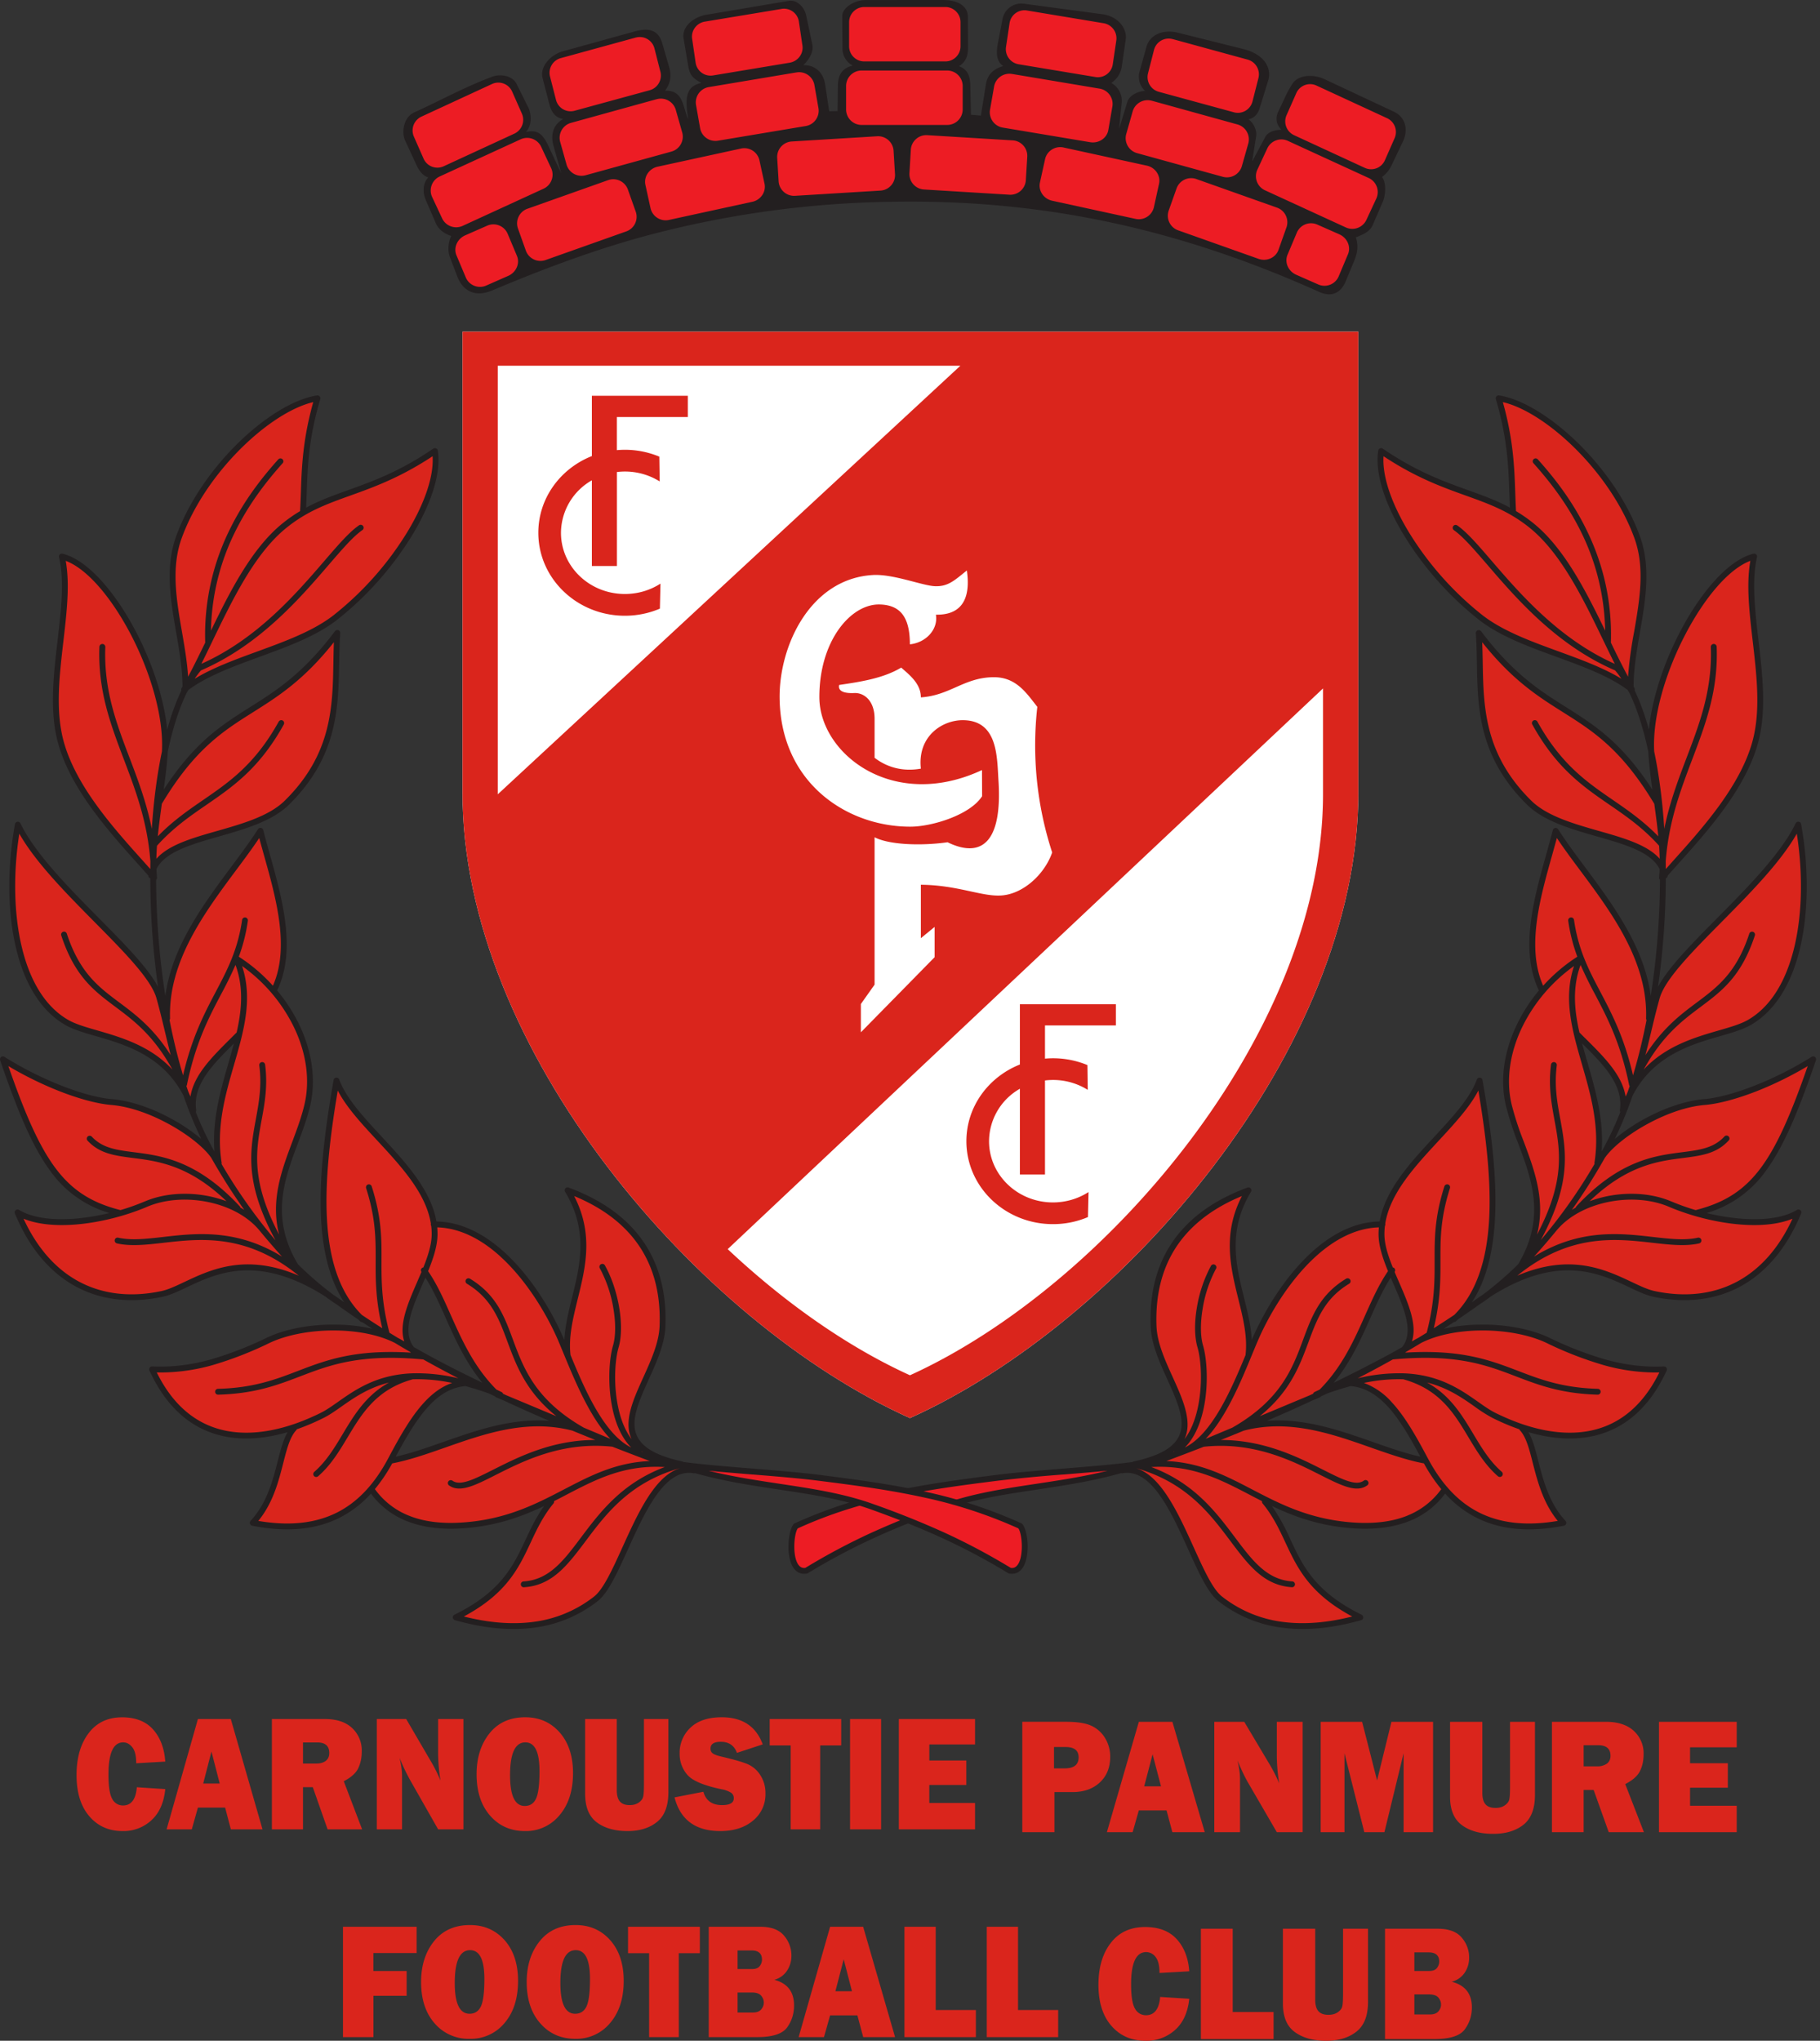 <svg xmlns="http://www.w3.org/2000/svg" width="446" height="500" fill="none"><rect width="100%" height="100%" fill="#333333" stroke="none"/><path fill="#fff" fill-rule="evenodd" d="M222.98 347.44C170.95 324 113.34 257.05 113.34 194.26V81.27h219.52v113c0 62.78-57.84 129.73-109.88 153.17Z" clip-rule="evenodd"/><path fill="#DA251C" fill-rule="evenodd" d="M222.98 347.44C170.95 324 113.34 257.05 113.34 194.26V81.27h219.52v113c0 62.78-57.84 129.73-109.88 153.17Zm-44.65-41.4 145.88-137.37v25.94c0 58.35-53.28 120.56-101.22 142.34-14.98-6.8-30.46-17.56-44.66-30.9Zm-56.35-111.43v-105h113.36l-113.36 105Zm127.95 51.43h23.52v5.2h-17.37v8.13a22.02 22.02 0 0 1 10.4 1.58l.08 6.07a16.06 16.06 0 0 0-10.48-2.3v23.03h-6.15v-21a14.88 14.88 0 0 0-7.56 12.85c0 8.28 7.01 15 15.66 15 3.22 0 6.23-.94 8.72-2.54l-.14 6.13a21.89 21.89 0 0 1-8.58 1.73c-11.72 0-21.21-9.1-21.21-20.32 0-8.48 5.42-15.74 13.11-18.79v-14.77ZM145.03 96.97h23.52v5.2h-17.38v8.12a21.91 21.91 0 0 1 10.4 1.59l.09 6.07a16.1 16.1 0 0 0-10.48-2.3v23.03h-6.14v-21a14.9 14.9 0 0 0-7.57 12.85c0 8.29 7 15 15.66 15 3.23 0 6.23-.93 8.72-2.54l-.14 6.13a21.89 21.89 0 0 1-8.58 1.74c-11.72 0-21.21-9.1-21.21-20.33 0-8.47 5.41-15.74 13.12-18.79V96.97Z" clip-rule="evenodd"/><path fill="#fff" fill-rule="evenodd" d="M205.64 167.82c5.2-.77 10.76-1.6 15.2-4.25 2.4 2.06 4.82 4.11 4.82 7.29 7.18-.47 10.6-4.88 17.8-4.94 5.53-.05 8.05 3.84 10.74 7.27a84.57 84.57 0 0 0 3.64 35.67c-1.85 5.33-7.04 10.13-12.38 10.53-4.83.36-10.7-2.54-19.8-2.62v13.09l3.37-2.76v7.42l-18.07 18.4v-6.93l3.36-4.75v-36.11c3.43 1.81 11.14 2.18 17.89 1.23 8.03 3.9 13.47.46 12.47-15.13-.37-5.7-.1-14.7-8.66-14.78-5.08-.05-11.24 3.9-10.36 11.87-3.78.69-7.84.04-11.34-2.66v-9.56c0-4.4-2.55-6.42-5-6.3-2.8.13-4-.65-3.68-1.98Zm35 20.85.03 6.4c-2.93 4.61-12.3 7.46-17.55 7.47-15.63.03-31.78-10.77-32.07-31.37-.19-12.94 7.53-29.42 22.88-30.29 4.98-.28 12.13 2.62 15.18 2.74 3.24.13 4.82-1.45 7.82-3.85.74 5.05.06 10.97-7.58 10.83.6 3.67-2.52 6.88-6.38 7.26 0-6.85-2.48-9.65-7.43-9.76-7.1-.15-14.8 8.99-14.75 22.77.06 13.82 18.06 27.96 39.85 17.8Z" clip-rule="evenodd"/><path fill="#DA251C" d="m33.53 437.88 6.97.46c-.33 3.3-1.45 5.85-3.38 7.62a10.04 10.04 0 0 1-7.08 2.66c-3.38 0-6.1-1.22-8.17-3.65-2.08-2.43-3.11-5.79-3.11-10.06 0-4.24.98-7.66 2.95-10.26 1.96-2.6 4.7-3.9 8.22-3.9 3.28 0 5.81 1 7.58 2.97 1.76 1.98 2.76 4.6 2.99 7.88l-7.12.41c0-1.8-.31-3.1-.95-3.91-.64-.81-1.39-1.21-2.25-1.21-2.4 0-3.6 2.62-3.6 7.88 0 2.94.31 4.94.94 6a2.9 2.9 0 0 0 2.63 1.58c2 0 3.14-1.49 3.38-4.47Zm23.04 10.32-1.4-5.33H48.5L47 448.2h-6.17l7.67-27.03h8.06l7.77 27.03h-7.77Zm-6.77-11.23h4.04l-2.02-7.84-2.02 7.84Zm38.93 11.23h-8.45l-3.63-10.34h-2.4v10.34h-7.62v-27.03H79.6c2.86 0 5.09.72 6.67 2.19a7.48 7.48 0 0 1 2.38 5.77c0 1.55-.3 2.93-.88 4.13-.58 1.19-1.76 2.24-3.53 3.15l4.5 11.79Zm-14.48-16.12h3.26c.96 0 1.73-.22 2.31-.65.58-.45.87-1.08.87-1.93 0-1.72-.98-2.59-2.92-2.59h-3.52v5.17Zm39.32 16.12h-6.2l-6.8-11.95a46.35 46.35 0 0 1-2.65-5.58c.4 1.74.6 3.22.6 4.44v13.09h-6.18v-27.03h7.2l5.78 9.9a38.08 38.08 0 0 1 2.63 5.18c-.39-2.3-.59-4.67-.59-7.08v-8h6.21v27.03Zm15.06.42c-3.5 0-6.34-1.27-8.54-3.79-2.2-2.52-3.3-5.9-3.3-10.12 0-4.04 1.05-7.38 3.15-10.01 2.1-2.64 5.03-3.96 8.77-3.96 3.46 0 6.27 1.25 8.45 3.73 2.17 2.48 3.26 5.8 3.26 9.94 0 4.3-1.1 7.73-3.3 10.32a10.62 10.62 0 0 1-8.49 3.89Zm-.04-6.15c1.29 0 2.22-.6 2.78-1.83.56-1.22.84-3.46.84-6.7 0-4.7-1.15-7.05-3.47-7.05-2.5 0-3.75 2.68-3.75 8.04 0 5.03 1.2 7.54 3.6 7.54Zm35.2-21.3v17.9c0 3.39-.93 5.83-2.78 7.31-1.85 1.5-4.26 2.24-7.23 2.24-3.13 0-5.64-.72-7.54-2.14-1.9-1.43-2.85-3.76-2.85-6.98v-18.33h7.75v17.36c0 1.3.25 2.24.76 2.83.5.6 1.3.9 2.4.9.93 0 1.68-.22 2.27-.65.59-.43.94-.91 1.05-1.45.13-.55.18-1.6.18-3.17v-15.82h5.99Zm1.5 19.2 7.08-1.38c.6 2.17 2.13 3.27 4.58 3.27 1.92 0 2.87-.56 2.87-1.67 0-.58-.21-1.03-.66-1.36a6.75 6.75 0 0 0-2.37-.86c-4.36-.91-7.15-2.1-8.38-3.56a7.76 7.76 0 0 1-1.86-5.17 8.4 8.4 0 0 1 2.66-6.36c1.78-1.7 4.34-2.54 7.67-2.54 5.05 0 8.4 2.22 10.03 6.64l-6.32 2.08c-.65-1.8-1.98-2.71-3.98-2.71-1.66 0-2.5.56-2.5 1.68 0 .5.2.9.57 1.17.38.28 1.1.54 2.18.79 2.97.7 5.08 1.3 6.33 1.83a6.89 6.89 0 0 1 3.13 2.7 7.97 7.97 0 0 1 1.26 4.5 8.25 8.25 0 0 1-3.06 6.65c-2.03 1.7-4.71 2.55-8.02 2.55-6.05 0-9.79-2.76-11.2-8.25Zm35.7-12.73v20.56h-7.23v-20.56h-5.14v-6.47h17.52v6.47h-5.15Zm14.93-6.47v27.03h-7.61v-27.03h7.61Zm23.02 20.57v6.46h-18.68v-27.03h18.68v6.23h-11.2v3.93h9.06v6h-9.07v4.41h11.2Zm19.46-2.67v9.82h-7.88v-27.04h10.82c2.69 0 4.74.33 6.15.99a7.68 7.68 0 0 1 3.34 3.04 8.67 8.67 0 0 1 1.23 4.56c0 2.58-.84 4.67-2.52 6.25-1.69 1.58-3.94 2.38-6.74 2.38h-4.4Zm-.11-5.81h2.6c2.3 0 3.43-.9 3.43-2.7 0-1.69-1.06-2.53-3.18-2.53h-2.85v5.23Zm29 15.63-1.42-5.33h-6.8l-1.51 5.33h-6.31l7.83-27.04h8.22l7.93 27.04h-7.93Zm-6.9-11.23h4.12l-2.06-7.84-2.06 7.84Zm38.83 11.23h-6.33l-6.94-11.95c-.9-1.53-1.78-3.4-2.69-5.58.41 1.74.61 3.22.61 4.43v13.1h-6.3v-27.04h7.34l5.9 9.9a38.72 38.72 0 0 1 2.67 5.19c-.39-2.3-.59-4.67-.59-7.08v-8h6.33v27.03Zm31.96-27.04v27.04h-7.22v-19.33l-4.7 19.33h-4.93l-4.86-19.33v19.33h-5.83v-27.04h10.15l3.67 14.36 3.52-14.36h10.2Zm24.97 0v17.9c0 3.4-.95 5.84-2.83 7.33-1.9 1.48-4.35 2.22-7.38 2.22-3.2 0-5.76-.7-7.7-2.14-1.93-1.43-2.9-3.75-2.9-6.96v-18.35h7.91v17.37c0 1.3.25 2.24.77 2.83.51.6 1.33.9 2.46.9.94 0 1.7-.22 2.3-.65.61-.43.97-.9 1.08-1.45.13-.55.18-1.6.18-3.18v-15.82h6.1Zm26.7 27.04h-8.62l-3.7-10.34h-2.45v10.34h-7.77v-27.04h13.23c2.91 0 5.18.73 6.8 2.2a7.4 7.4 0 0 1 2.43 5.77c0 1.55-.3 2.93-.9 4.13-.6 1.19-1.8 2.24-3.6 3.16l4.58 11.78Zm-14.77-16.13h3.33a3.9 3.9 0 0 0 2.35-.65c.59-.43.9-1.08.9-1.92 0-1.73-1-2.6-3-2.6h-3.58v5.17Zm37.51 9.67v6.46h-19.05v-27.04h19.05v6.25h-11.43V432h9.25v6h-9.25v4.42h11.43ZM99.65 488.98h-8.14v10.12h-7.46v-27.03h18.05v6.44H91.5v4.4h8.15v6.07Zm15.45 10.54a10.9 10.9 0 0 1-8.59-3.79c-2.21-2.52-3.32-5.89-3.32-10.12 0-4.04 1.06-7.37 3.17-10 2.12-2.64 5.05-3.96 8.81-3.96 3.48 0 6.3 1.25 8.5 3.72 2.19 2.49 3.28 5.8 3.28 9.95 0 4.3-1.1 7.73-3.3 10.32a10.71 10.71 0 0 1-8.55 3.88Zm-.04-6.14c1.3 0 2.22-.61 2.8-1.83.56-1.22.84-3.46.84-6.7 0-4.71-1.16-7.05-3.5-7.05-2.5 0-3.76 2.67-3.76 8.04 0 5.03 1.21 7.54 3.62 7.54Zm25.92 6.14c-3.5 0-6.37-1.26-8.58-3.79-2.22-2.52-3.33-5.89-3.33-10.12 0-4.04 1.06-7.37 3.18-10 2.11-2.64 5.05-3.96 8.8-3.96 3.49 0 6.31 1.25 8.5 3.72 2.19 2.49 3.29 5.8 3.29 9.95 0 4.3-1.11 7.73-3.32 10.32a10.7 10.7 0 0 1-8.54 3.88Zm-.04-6.14c1.3 0 2.23-.61 2.8-1.83.56-1.22.84-3.46.84-6.7 0-4.71-1.16-7.05-3.49-7.05-2.52 0-3.77 2.67-3.77 8.04 0 5.03 1.21 7.54 3.62 7.54Zm25.4-14.84v20.56h-7.27v-20.56h-5.17v-6.47h17.6v6.47h-5.17Zm7.34 20.56v-27.03h12.68c2.63 0 4.55.72 5.76 2.16a7.46 7.46 0 0 1 1.82 4.93c0 1.35-.36 2.56-1.06 3.65a5.39 5.39 0 0 1-3.13 2.25c3.22.85 4.84 2.94 4.84 6.3 0 2-.57 3.8-1.7 5.37-1.15 1.58-3.58 2.37-7.31 2.37h-11.9Zm7.07-16.67h3.54c.9 0 1.52-.25 1.89-.73.37-.49.55-1.02.55-1.57 0-1.5-.85-2.26-2.57-2.26h-3.41v4.56Zm0 10.65h3.72c.94 0 1.61-.24 2.04-.74.44-.5.66-1.05.66-1.67 0-.63-.21-1.2-.64-1.71-.42-.53-1.19-.79-2.3-.79h-3.48v4.9Zm30.78 6.02-1.42-5.32h-6.69l-1.5 5.32h-6.21l7.71-27.03h8.1l7.82 27.03h-7.81Zm-6.8-11.23h4.05l-2.03-7.84-2.03 7.84Zm34.41 4.6v6.63h-17.5v-27.03h7.66v20.4h9.84Zm20.17 0v6.63h-17.5v-27.03h7.66v20.4h9.84Zm24.99-3.21 7.13.45c-.34 3.32-1.5 5.86-3.46 7.63a10.44 10.44 0 0 1-7.25 2.66c-3.45 0-6.24-1.22-8.36-3.65-2.12-2.43-3.18-5.79-3.18-10.07 0-4.23 1-7.65 3.02-10.25 2-2.6 4.81-3.9 8.41-3.9 3.36 0 5.95.99 7.75 2.97 1.81 1.98 2.84 4.6 3.07 7.88l-7.29.41c0-1.8-.31-3.1-.96-3.92a2.9 2.9 0 0 0-2.3-1.2c-2.46 0-3.7 2.62-3.7 7.88 0 2.94.32 4.94.97 6a2.98 2.98 0 0 0 2.68 1.59c2.06 0 3.22-1.5 3.47-4.48Zm27.8 3.68v6.64h-17.82v-27.03h7.8v20.4h10.02Zm23.14-20.4v17.9c0 3.4-.94 5.84-2.84 7.32-1.9 1.5-4.36 2.24-7.4 2.24-3.2 0-5.77-.72-7.72-2.15-1.94-1.42-2.9-3.75-2.9-6.97v-18.33h7.92v17.36c0 1.3.26 2.24.77 2.83.52.6 1.34.9 2.47.9.94 0 1.72-.22 2.32-.65.6-.43.97-.91 1.08-1.45.12-.55.18-1.6.18-3.17v-15.82h6.12Zm4.17 27.04v-27.03h12.9c2.69 0 4.64.7 5.87 2.15a7.4 7.4 0 0 1 1.84 4.94c0 1.34-.35 2.56-1.07 3.65a5.45 5.45 0 0 1-3.2 2.25c3.3.84 4.94 2.94 4.94 6.29 0 2-.58 3.8-1.74 5.38-1.16 1.58-3.63 2.37-7.44 2.37h-12.1Zm7.19-16.68h3.61c.9 0 1.54-.24 1.92-.73.37-.49.56-1.01.56-1.57 0-1.5-.87-2.26-2.61-2.26h-3.48v4.56Zm0 10.65h3.8c.94 0 1.63-.24 2.07-.74.44-.5.66-1.05.66-1.67 0-.63-.21-1.19-.64-1.71-.43-.53-1.21-.79-2.36-.79h-3.53v4.91Z"/><path fill="#231F20" d="M356.3 323.91a.7.7 0 0 0 .5-.19l.5-.47c1.7-1.15 3.38-2.32 5.04-3.52 1.08-.7 2.11-1.42 3.12-2.17 16.42-10.37 26.46-5.63 33.74-2.2 2.23 1.06 4.2 1.99 6.1 2.38 7.77 1.63 15.22.83 21.64-2.8 5.9-3.35 10.9-9.1 14.42-17.59.1-.2.1-.47-.03-.68a.72.72 0 0 0-.99-.23c-3.11 1.9-7.85 2.52-13.07 2.18a53.32 53.32 0 0 1-9.05-1.42 27.1 27.1 0 0 0 14.5-10.32c4.35-5.9 7.94-14.46 12.28-27.1v-.01a.7.7 0 0 0-.07-.62.72.72 0 0 0-.99-.22 84.42 84.42 0 0 1-13.92 7.04c-4.66 1.83-9.03 3.03-12.34 3.31-4.65.39-9.65 2.18-14.04 4.5a44.92 44.92 0 0 0-7.93 5.27 94.81 94.81 0 0 0 4.36-10.6c5.1-9.86 14.33-12.54 21.52-14.61 2.95-.85 5.56-1.62 7.48-2.73 6.13-3.56 9.94-10.31 11.94-18.4 2.32-9.41 2.19-20.67.37-30.76a.73.73 0 0 0-.4-.56.72.72 0 0 0-.95.34c-3.58 7.4-11.72 15.62-19.21 23.2-6.24 6.3-12.04 12.16-14.52 16.87a190.99 190.99 0 0 0 1.91-26.6c.28-.11.47-.37.47-.67l2.4-2.69c7.2-8.01 16.57-18.42 19.7-29.69 2.18-7.81 1.14-16.69.15-25.24-.86-7.4-1.7-14.54-.37-20.4a.64.64 0 0 0 0-.32.71.71 0 0 0-.86-.53c-6.04 1.47-12.8 9.26-17.87 18.9-4.01 7.63-7 16.45-7.76 24.21-1-3.62-2.16-6.85-3.49-9.6a.72.72 0 0 0-.06-.6l-.2-.35c0-4.26.76-8.71 1.54-13.2 1.38-7.99 2.77-16.08-.02-23.72-3.02-8.27-8.5-16.1-14.6-22.21-6.65-6.65-14.05-11.27-19.82-12.2a.72.72 0 0 0-.85.9c2.84 9.6 3.09 16.65 3.3 22.94.05 1.24.09 2.47.15 3.65-3.32-1.8-6.7-3-10.33-4.31-5.92-2.13-12.56-4.51-20.84-10.15a.71.71 0 0 0-1.11.53c-.83 5.5 1.63 12.91 6.1 20.35a79 79 0 0 0 18.6 21.07c5.13 4 12.11 6.55 19.02 9.07 6.46 2.36 12.85 4.7 17.45 8.13.03.16.12.29.23.39 1.96 3.92 3.56 8.93 4.78 14.7v.15c.19 2.9.57 6 1 9.16-7.55-11.63-14.18-15.81-21.13-20.2-6.36-4-12.99-8.19-20.84-18.61a.72.72 0 0 0-1.29.48c.17 2.37.21 4.76.25 7.18.2 11.18.4 23.1 12.3 34.83 4.13 4.06 10.8 5.97 17.16 7.79 6.82 1.95 13.27 3.79 15.33 8-.02.68-.07 1.36-.13 2.02-.03.22.05.44.21.6a188.97 188.97 0 0 1-2.26 28.46c-1.58-12.04-9.3-22.42-16.17-31.67-2.38-3.19-4.65-6.25-6.52-9.17a.72.72 0 0 0-1.3.2c-.49 1.93-1.03 3.85-1.58 5.82-3.1 11.05-6.6 23.58-1.83 33.48a40.14 40.14 0 0 0-5.31 8.16c-3.12 6.39-4.32 13.4-2.8 19.98a76.25 76.25 0 0 0 3.05 9.38c3.35 8.94 6.77 18.13-.03 29.55a85.32 85.32 0 0 1-8.62 7.43c-.89.6-1.8 1.22-2.72 1.9 3.5-5.38 5.19-12.22 5.64-20.05.6-10.18-.87-22.02-3.04-34.42a.72.72 0 0 0-1.38-.12c-1.68 4.6-5.95 9.2-10.4 14-5.88 6.34-12.07 13.01-13.42 20.78-6.2.1-11.8 3.14-16.57 7.46l-.05.04c-6.75 6.13-11.85 14.82-14.61 21.27l-.11.26c-.18-3.4-1.02-6.82-1.89-10.33-1.98-7.98-4.06-16.43 1.7-25.97a.7.7 0 0 0 .05-.62.71.71 0 0 0-.92-.42c-4.66 1.74-10.8 4.67-15.67 9.95-4.9 5.31-8.5 12.97-8.04 24.13.17 4.32 2.17 8.73 4.1 12.96 1.34 2.99 2.65 5.87 3.2 8.47 1.1 5.1-.8 9.31-11.41 11.58a.74.74 0 0 0-.3.14c-4.86.65-11.01 1.14-17.12 1.63-5.68.47-11.33.92-15.95 1.5-9.1 1.15-17.48 2.28-25.6 4.03a115.5 115.5 0 0 0-24.15 7.87.67.67 0 0 0-.23.16c-.73.79-1.28 3.05-1.3 5.36a12.7 12.7 0 0 0 .46 3.75c.37 1.22 1 2.22 1.93 2.74.6.32 1.3.44 2.1.3a.7.7 0 0 0 .3-.11 154 154 0 0 1 16.16-8.6c5.43-2.5 11.1-4.73 17.45-7.01 7.1-2.54 14.7-3.69 22.53-4.86 6.74-1.02 13.64-2.05 20.59-4.03a.7.7 0 0 0 .37.03c7.03-1.24 11.88 9.44 16.08 18.7 2.51 5.56 4.8 10.62 7.37 12.62a31.66 31.66 0 0 0 15.79 6.54c5.83.75 12.24.1 19.2-1.86a.74.74 0 0 0 .45-.37.73.73 0 0 0-.33-.96c-11.46-5.64-14.44-12.01-17.42-18.38a49.3 49.3 0 0 0-4.56-8.26c5.44 2.58 11.54 4.83 19.54 5.44 5.73.43 10.4-.24 14.2-1.78l.06-.02a20.15 20.15 0 0 0 8.65-6.68 26.46 26.46 0 0 0 7.66 5.9c5.63 2.84 12.62 3.7 21.44 1.97a.67.67 0 0 0 .35-.18c.3-.26.31-.72.04-1.01-4.02-4.35-5.43-9.89-6.64-14.57-.7-2.8-1.35-5.3-2.43-7.16 4.7 1.37 9.63 1.97 14.38 1.22 7.26-1.15 14.05-5.44 18.84-14.98l.63-1.3a.72.72 0 0 0-.67-1.04c-5.1.23-9.81-.45-14.41-1.73a87.34 87.34 0 0 1-13.75-5.35c-4.68-2.2-11.01-3.3-17.2-3.17-2.95.05-5.88.39-8.6 1.02l2.52-1.65Zm36.19-41.77c.57-7.8-1.48-14.91-3.44-21.73-.47-1.6-.92-3.18-1.33-4.75 5.31 5.27 10.12 10.17 9.25 16.32-.03.16.01.33.1.46a80.1 80.1 0 0 1-4.54 9.62l-.04.08Zm-51.8 49.55a365.77 365.77 0 0 1-13.87 7.1c4.17-5.07 6.66-10.64 9-15.9 1.57-3.52 3.08-6.9 4.98-9.87l.71 1.64c2.55 5.87 5.05 11.65 2.1 15.38-.98.57-1.95 1.12-2.92 1.65Zm-19.11 11.45 1.8-.76a.73.73 0 0 0 .23-.14l.11-.12 1.49-.7a73.2 73.2 0 0 1 5.76-1.82c3.52.3 6.42 2.12 9.02 4.91 2.91 3.14 5.46 7.51 8.07 12.38-3.75-.82-7.66-2.2-11.7-3.62-8.08-2.83-16.68-5.85-25.9-5.16 3.72-1.6 7.43-3.25 11.12-4.97Z"/><path fill="#DA251C" d="M400.18 263.47c-2.15-9.33-5.22-15.16-8.03-20.5-2.81-5.34-5.36-10.18-6.43-17.58a.72.72 0 0 0-.82-.61.72.72 0 0 0-.6.81 42.44 42.44 0 0 0 2.23 8.81 41.48 41.48 0 0 0-8.37 7.11c-4.15-9.35-.8-21.32 2.17-31.9l1.19-4.29c1.7 2.55 3.65 5.18 5.68 7.9 7.77 10.44 16.63 22.36 16.18 36.28-.01.15.03.29.11.41-.9 4.66-2 9.2-3.31 13.56Z"/><path fill="#DA251C" d="M399.22 265.79c.03.11.07.2.14.3l-.4 1.2c-.12.3-.23.6-.36.89l-.24.48c-.84-5.29-5.22-9.64-9.91-14.3-.44-.42-.87-.86-1.3-1.3a.7.7 0 0 0-.09-.06c-1.28-5.6-1.76-11.07.27-16.59a96.76 96.76 0 0 0 3.55 7.22c2.96 5.65 6.22 11.83 8.34 22.16ZM357.1 128.73a.71.71 0 0 0-.99.19.72.72 0 0 0 .19.99c2.2 1.53 4.9 4.66 8.19 8.47 7.11 8.27 16.97 19.7 31.31 25.88.53.62 1.04 1.3 1.53 2.04-4.43-2.7-9.88-4.69-15.38-6.7-6.8-2.48-13.66-4.99-18.63-8.85a77.65 77.65 0 0 1-18.26-20.67c-4-6.69-6.35-13.27-6.02-18.3 7.95 5.25 14.4 7.57 20.16 9.64 5.68 2.04 10.68 3.83 15.82 8.03 7.65 6.27 13.07 17.48 17.95 27.6.93 1.92 1.84 3.8 2.74 5.6-13.68-6.1-23.22-17.18-30.14-25.2-3.35-3.9-6.1-7.08-8.46-8.72Z"/><path fill="#DA251C" d="M376.84 112.54a.71.71 0 0 0-1-.05.71.71 0 0 0-.06 1c3.57 4 8.14 9.63 11.72 16.94a56.63 56.63 0 0 1 5.85 24.08c-4.72-9.73-10-20.12-17.4-26.17a37.07 37.07 0 0 0-4.45-3.12v-.14c-.08-1.47-.13-2.9-.18-4.4-.22-6.12-.45-12.96-3.04-22.16 5.32 1.25 11.92 5.55 17.95 11.59 5.96 5.97 11.32 13.62 14.27 21.69 2.67 7.28 1.3 15.18-.05 22.99a97.78 97.78 0 0 0-1.49 11.01 220.56 220.56 0 0 1-4.2-8.36c.33-11-2.33-20.19-5.98-27.63-3.65-7.48-8.3-13.2-11.94-17.27ZM408.19 211l.01-.13c.76-9.72 3.67-17.38 6.48-24.8 3.26-8.6 6.4-16.85 6-27.6a.72.72 0 0 0-.74-.7c-.4.02-.7.35-.7.74.4 10.47-2.69 18.6-5.9 27.06-2.07 5.45-4.2 11.04-5.5 17.5-.44-6.81-1.27-13.23-2.47-18.94-.48-8.58 2.85-19.62 7.74-28.9 4.58-8.7 10.48-15.82 15.82-17.82-1.03 5.84-.24 12.64.58 19.67.98 8.42 2 17.16-.1 24.7-3.04 10.93-12.28 21.2-19.38 29.1l-1.78 2-.04-.09-.02-1.8ZM376.75 176.81a.72.72 0 0 0-.98-.28.71.71 0 0 0-.27.98c5.95 10.74 12.4 15.17 18.9 19.65 4.08 2.8 8.18 5.62 12.17 10.05.07 1.08.12 2.15.15 3.2-3-3.43-8.84-5.1-14.96-6.84-6.19-1.77-12.69-3.63-16.54-7.43-11.48-11.33-11.68-22.93-11.87-33.83a220.7 220.7 0 0 0-.13-4.96c7.4 9.32 13.72 13.31 19.81 17.15 7.31 4.61 14.28 9 22.36 22.44.37 2.68.73 5.36.98 7.97-3.7-3.8-7.43-6.37-11.15-8.93-6.37-4.38-12.68-8.72-18.47-19.17ZM430.01 229.28a.72.72 0 1 0-1.36-.45c-3.16 9.53-7.72 12.95-12.77 16.73-4.06 3.03-8.42 6.3-12.67 12.96.48-1.82.92-3.67 1.37-5.54.65-2.74 1.32-5.52 2.12-8.38 1.3-4.67 7.93-11.37 15.15-18.67 6.94-7.02 14.43-14.59 18.47-21.68 1.45 9.37 1.43 19.53-.69 28.11-1.91 7.74-5.51 14.18-11.26 17.51-1.78 1.03-4.31 1.77-7.17 2.59-5.84 1.7-13 3.77-18.4 9.59 4.6-8.37 9.47-12 13.94-15.35 5.24-3.92 9.97-7.47 13.27-17.42ZM377.56 303.86c7.64-14.14 6.21-21.9 4.8-29.66-.76-4.08-1.5-8.16-.86-13.18a.72.72 0 0 0-.62-.8.72.72 0 0 0-.8.62c-.67 5.25.1 9.43.86 13.62 1.36 7.37 2.7 14.75-4.28 28.02 2.11-8.41-.6-15.67-3.25-22.77a74.4 74.4 0 0 1-3-9.2c-1.44-6.24-.29-12.93 2.69-19.03a40 40 0 0 1 12.62-14.8c-2.68 8.06-.42 15.88 1.96 24.13 2.16 7.5 4.43 15.39 3.05 24.05a.7.7 0 0 0 .02.32 130.67 130.67 0 0 1-13.2 18.68ZM423.59 279.47a.72.72 0 1 0-1.05-.98c-2.63 2.82-6.07 3.26-10.24 3.8-6.8.86-15.44 1.96-25.99 13.25-.09.1-.14.2-.18.33l-.93.54c2.88-4.03 5.57-8.3 8.08-12.74l.04-.05c1.85-2.63 6.01-5.94 11-8.56 4.24-2.24 9.05-3.97 13.49-4.34 3.44-.29 7.96-1.53 12.75-3.4a87.12 87.12 0 0 0 12.43-6.12c-4 11.49-7.39 19.38-11.41 24.83-4.16 5.64-9.04 8.68-16.06 10.45a56.45 56.45 0 0 1-5.94-2.12l-.04-.01c-4.75-2.02-10.56-2.36-15.94-1.22-1.39.3-2.75.7-4.07 1.18 9.21-8.85 16.86-9.83 22.95-10.6 4.46-.58 8.13-1.04 11.1-4.24Z"/><path fill="#DA251C" d="M416.38 304.64a.71.71 0 1 0-.32-1.4c-3.14.71-6.82.3-10.94-.17-8.19-.94-18.02-2.06-29.2 4.8 1.84-2 3.65-4.13 5.5-6.37 2.91-3.53 7.5-5.91 12.47-6.96 5.1-1.09 10.6-.78 15.08 1.12l.04.02c5.6 2.37 12.17 3.99 18.17 4.38 4.58.3 8.83-.13 12.08-1.47-3.32 7.2-7.81 12.15-13.03 15.11-6.09 3.45-13.2 4.2-20.65 2.64-1.71-.35-3.62-1.25-5.77-2.27-6.47-3.05-15.03-7.08-27.99-1.52 12.8-10.38 24.02-9.1 33.14-8.06 4.23.48 8.04.91 11.42.15ZM355.32 291.1a.72.72 0 0 0-.47-.9.72.72 0 0 0-.9.48c-2.42 7.62-2.4 12.77-2.39 18.16.01 4.97.02 10.14-1.94 17.68l-2.12 1.3c-.36.18-.71.37-1.05.57l-.46.28c1.37-4.12-.88-9.3-3.16-14.56-.37-.83-.72-1.66-1.07-2.48a.71.71 0 0 0-.45-1.11c-1.16-2.88-2.06-5.67-2.05-8.16 0-.67.04-1.34.12-1.99.06-.1.1-.23.1-.36 0-.06 0-.13-.02-.2 1.18-7.47 7.3-14.07 13.1-20.33 3.86-4.17 7.6-8.19 9.72-12.29 1.93 11.47 3.18 22.37 2.63 31.77-.57 9.62-3.01 17.68-8.52 23.19-1.66 1.11-3.33 2.2-5.03 3.27 1.65-6.93 1.64-11.85 1.63-16.58-.01-5.28-.03-10.32 2.33-17.73ZM367.09 361.7a.72.72 0 0 0 .94-1.09c-2.96-2.57-4.95-5.88-6.97-9.25-2.83-4.72-5.71-9.5-11.35-12.63 5.06 1.26 8.59 3.74 11.62 5.86a35.72 35.72 0 0 0 4.4 2.8 55.97 55.97 0 0 0 6.6 2.8c.03.1.08.2.16.27 1.5 1.62 2.26 4.56 3.12 7.96 1.16 4.5 2.52 9.8 6.13 14.21-7.9 1.35-14.2.5-19.29-2.06-5.35-2.7-9.38-7.31-12.55-13.28-2.85-5.37-5.61-10.26-8.86-13.75a16.91 16.91 0 0 0-6.8-4.71 40.27 40.27 0 0 1 9.64-.9c8.92 2.46 12.47 8.37 15.95 14.17 2.08 3.46 4.13 6.88 7.26 9.6ZM335 363.96a.72.72 0 1 0-.83-1.17c-1.93 1.36-5.31-.36-10-2.72-6.14-3.1-14.4-7.26-25-7.27 1.87-.75 3.74-1.5 5.61-2.28 11.11-2.9 21.5.74 31.1 4.12 4.51 1.58 8.85 3.11 13.06 3.9a39.5 39.5 0 0 0 4.25 6.31 18.81 18.81 0 0 1-8.23 6.45l-.05.03c-3.6 1.46-8.06 2.08-13.57 1.67-10.5-.8-17.7-4.54-24.5-8.08-6.52-3.4-12.69-6.6-21.03-6.96h.02c3.04-1.14 6.1-2.3 9.16-3.5 12.3-1.3 21.74 3.46 28.54 6.9 5.13 2.58 8.84 4.45 11.47 2.6ZM330.62 314.52c.34-.2.45-.65.25-.98a.73.73 0 0 0-1-.25c-6.44 3.9-8.4 9.17-10.54 14.96-2.58 6.98-5.46 14.74-17.35 21.54l-6.52 2.73c5-5.23 8.62-13.99 11.39-20.71.46-1.1.89-2.16 1.34-3.2 2.69-6.3 7.67-14.8 14.25-20.77l.04-.04c4.48-4.05 9.7-6.92 15.42-7.09-.05.54-.08 1.09-.08 1.64 0 2.84 1.03 5.95 2.32 9.09-2.23 3.25-3.89 6.98-5.62 10.86-2.72 6.1-5.62 12.6-11.12 18.15l-1.22.58a.73.73 0 0 0-.4.44l-.74.35-12.34 5.16c7.44-5.98 9.8-12.38 11.98-18.24 2.05-5.54 3.92-10.59 9.94-14.22Z"/><path fill="#ED1C24" d="m287.74 355.63.03.06-.22.08.19-.14Z"/><path fill="#DA251C" d="M298.03 310.79a.72.72 0 0 0-1.25-.7 32.8 32.8 0 0 0-3.48 10.28c-.62 3.63-.6 7.16.15 9.72.95 3.27 1.28 9.47.02 15.07-.63 2.8-1.66 5.43-3.2 7.43.9-1.92.92-4.09.42-6.4-.59-2.77-1.92-5.72-3.3-8.77-1.87-4.1-3.81-8.4-3.98-12.42-.43-10.72 3-18.05 7.67-23.11 4.06-4.4 9.06-7.12 13.26-8.85-4.81 9.3-2.79 17.5-.87 25.28 1.16 4.67 2.27 9.17 1.76 13.58v.09c-3.44 8.3-8.16 19.37-14.88 22.66 2.29-2.28 3.71-5.61 4.52-9.17 1.32-5.84.95-12.35-.05-15.79-.69-2.34-.68-5.65-.1-9.08a31.26 31.26 0 0 1 3.3-9.82ZM278.53 359.75c12.2 3.45 18.04 11.21 22.98 17.8 4.43 5.9 8.17 10.87 15.07 11.33.39.02.73-.28.76-.67a.72.72 0 0 0-.68-.76c-6.24-.41-9.8-5.15-14-10.75-4.63-6.17-10.01-13.35-20.53-17.27 9.95-.57 16.78 2.98 24.05 6.76 1.01.54 2.04 1.07 3.09 1.6-.03.2 0 .4.15.58 2.54 3.08 4.04 6.28 5.54 9.48 2.94 6.28 5.88 12.56 16.41 18.2-6.08 1.53-11.7 2-16.84 1.35a30.23 30.23 0 0 1-15.08-6.25c-2.28-1.78-4.5-6.69-6.94-12.07-3.72-8.2-7.92-17.45-14-19.32h.02ZM348.22 329.05c3.84-1.97 8.96-2.97 14.2-3.07 5.98-.12 12.08.93 16.55 3.04a88.18 88.18 0 0 0 13.98 5.43 46.78 46.78 0 0 0 13.68 1.81l-.12.24c-4.55 9.06-10.95 13.13-17.79 14.21-6.88 1.09-14.23-.83-20.58-3.75-.6-.27-1.2-.55-1.77-.84-1.33-.67-2.71-1.64-4.21-2.7-4.25-2.98-9.45-6.62-18.17-6.95a42.97 42.97 0 0 0-11.27 1.22c2.9-1.49 5.76-3.03 8.6-4.62 15.58-1.44 22.93 1.38 30.2 4.16 5.55 2.12 11.06 4.23 20.07 4.47a.72.72 0 0 0 .04-1.43c-8.76-.24-14.15-2.3-19.6-4.39-6.9-2.64-13.9-5.31-27.68-4.48l.08-.07.06-.07c1.25-.72 2.5-1.46 3.73-2.21Z"/><path fill="#ED1C24" d="M260.57 361.27c3.69-.3 7.4-.6 10.82-.93-5.86 1.46-11.71 2.33-17.44 3.2-7.9 1.19-15.58 2.34-22.8 4.93a216.58 216.58 0 0 0-17.57 7.04 157.18 157.18 0 0 0-16.23 8.63 1.7 1.7 0 0 1-1.04-.16c-.58-.32-.99-1.02-1.26-1.9-.3-.98-.41-2.16-.4-3.31.02-1.9.37-3.66.85-4.31 7.94-3.61 15.7-5.97 23.72-7.7 8.1-1.75 16.43-2.87 25.47-4a391.7 391.7 0 0 1 15.88-1.5Z"/><path fill="#231F20" d="M88.74 323.91a.68.68 0 0 1-.5-.19l-.5-.47c-1.7-1.15-3.38-2.32-5.04-3.52a56.91 56.91 0 0 1-3.12-2.17c-16.43-10.36-26.46-5.63-33.74-2.2-2.23 1.06-4.2 1.99-6.1 2.38-7.77 1.63-15.23.83-21.64-2.8-5.9-3.35-10.91-9.1-14.43-17.59a.72.72 0 0 1 .04-.68c.2-.33.65-.44.98-.23 3.13 1.9 7.86 2.52 13.08 2.18 2.94-.2 6.02-.69 9.05-1.42a27.05 27.05 0 0 1-14.5-10.32c-4.35-5.9-7.94-14.46-12.28-27.1v-.01a.71.71 0 0 1 1.06-.83c4.4 2.77 9.3 5.21 13.92 7.03 4.66 1.84 9.03 3.03 12.34 3.31 4.64.39 9.65 2.18 14.04 4.5a45.04 45.04 0 0 1 7.92 5.27 94.97 94.97 0 0 1-4.35-10.6c-5.1-9.86-14.34-12.54-21.52-14.61-2.95-.85-5.56-1.62-7.48-2.73-6.13-3.56-9.95-10.31-11.94-18.4-2.33-9.41-2.2-20.67-.37-30.76a.7.7 0 0 1 .4-.55.71.71 0 0 1 .95.33c3.58 7.4 11.72 15.62 19.2 23.2 6.25 6.3 12.04 12.16 14.52 16.87a190.89 190.89 0 0 1-1.9-26.6.71.71 0 0 1-.47-.67l-2.41-2.69c-7.2-8.01-16.57-18.42-19.7-29.69-2.17-7.81-1.14-16.69-.14-25.24.86-7.4 1.7-14.54.36-20.4a.71.71 0 0 1 .86-.85c6.05 1.47 12.8 9.26 17.88 18.9 4.01 7.63 7 16.45 7.76 24.21 1-3.62 2.16-6.85 3.48-9.6a.74.74 0 0 1 .06-.6l.21-.35c0-4.26-.76-8.71-1.54-13.2-1.38-7.99-2.78-16.08.02-23.72 3.02-8.27 8.5-16.1 14.6-22.21 6.64-6.65 14.04-11.27 19.83-12.2a.72.72 0 0 1 .85.9c-2.86 9.6-3.1 16.65-3.32 22.94l-.14 3.65c3.32-1.8 6.69-3 10.33-4.31 5.92-2.13 12.56-4.51 20.83-10.15a.72.72 0 0 1 1.12.53c.83 5.5-1.64 12.91-6.1 20.36a79.12 79.12 0 0 1-18.6 21.06c-5.13 4-12.12 6.55-19.02 9.07-6.46 2.36-12.85 4.7-17.45 8.13a.67.67 0 0 1-.24.39c-1.95 3.92-3.55 8.93-4.78 14.7v.16c-.18 2.88-.56 5.98-.99 9.15 7.54-11.63 14.18-15.81 21.12-20.2 6.37-4 13-8.19 20.84-18.61a.71.71 0 0 1 1.29.48c-.16 2.37-.2 4.76-.25 7.18-.2 11.18-.4 23.1-12.3 34.83-4.12 4.06-10.8 5.97-17.16 7.79-6.82 1.95-13.27 3.79-15.32 8 .02.68.07 1.36.13 2.02a.71.71 0 0 1-.21.6 189.03 189.03 0 0 0 2.26 28.46c1.58-12.04 9.3-22.42 16.17-31.67 2.38-3.19 4.65-6.25 6.52-9.17a.71.71 0 0 1 1.3.2c.49 1.93 1.03 3.85 1.58 5.82 3.09 11.05 6.6 23.58 1.82 33.48a40.46 40.46 0 0 1 5.32 8.16c3.11 6.39 4.3 13.4 2.8 19.98-.74 3.16-1.9 6.26-3.06 9.38-3.34 8.94-6.77 18.13.04 29.55a84.52 84.52 0 0 0 8.61 7.43c.9.6 1.8 1.22 2.73 1.9-3.5-5.38-5.19-12.22-5.65-20.05-.59-10.18.88-22.02 3.05-34.42a.71.71 0 0 1 .46-.55c.37-.13.78.06.92.42 1.68 4.61 5.95 9.2 10.4 14 5.87 6.35 12.07 13.02 13.42 20.79 6.2.1 11.8 3.15 16.57 7.46l.05.04c6.75 6.13 11.85 14.82 14.6 21.27l.12.27c.18-3.41 1.02-6.83 1.88-10.34 1.98-7.98 4.07-16.43-1.69-25.97a.71.71 0 0 1 .87-1.04c4.66 1.74 10.8 4.67 15.67 9.95 4.89 5.31 8.5 12.97 8.04 24.13-.18 4.32-2.18 8.73-4.1 12.96-1.34 2.99-2.65 5.87-3.2 8.47-1.1 5.1.79 9.31 11.4 11.58.12.03.22.08.3.14 4.86.65 11.02 1.14 17.13 1.63 5.68.47 11.33.92 15.95 1.5 9.1 1.15 17.48 2.28 25.6 4.03a115.9 115.9 0 0 1 24.15 7.87c.08.04.16.1.22.16.74.79 1.3 3.05 1.32 5.36.01 1.3-.13 2.62-.47 3.75-.37 1.22-1 2.22-1.93 2.74-.6.32-1.3.44-2.11.3a.72.72 0 0 1-.28-.11 155.09 155.09 0 0 0-16.17-8.6c-5.44-2.5-11.1-4.73-17.45-7.01-7.1-2.54-14.7-3.69-22.53-4.86-6.74-1.02-13.64-2.05-20.6-4.03a.67.67 0 0 1-.36.03c-7.03-1.24-11.88 9.44-16.08 18.71-2.52 5.55-4.81 10.61-7.37 12.61a31.68 31.68 0 0 1-15.79 6.54c-5.84.75-12.25.1-19.2-1.86a.72.72 0 0 1-.12-1.34c11.45-5.63 14.44-12 17.42-18.37 1.3-2.77 2.59-5.54 4.56-8.26-5.45 2.58-11.54 4.83-19.54 5.44-5.73.43-10.4-.24-14.21-1.78l-.06-.02a20.1 20.1 0 0 1-8.64-6.68 26.62 26.62 0 0 1-7.66 5.9c-5.63 2.84-12.63 3.7-21.44 1.97a.72.72 0 0 1-.39-1.19c4.01-4.34 5.43-9.89 6.63-14.57.72-2.8 1.36-5.3 2.43-7.16-4.69 1.37-9.62 1.97-14.37 1.23-7.26-1.16-14.05-5.45-18.84-15-.22-.43-.43-.86-.63-1.3a.72.72 0 0 1 .67-1.04c5.09.24 9.81-.44 14.41-1.72a87.51 87.51 0 0 0 13.75-5.35c4.68-2.2 11-3.3 17.19-3.17 2.96.05 5.9.39 8.6 1.02l-2.51-1.65Zm-36.19-41.77c-.58-7.8 1.48-14.91 3.44-21.73.46-1.6.91-3.18 1.33-4.75-5.31 5.27-10.12 10.17-9.25 16.32a.76.76 0 0 1-.1.46 81.88 81.88 0 0 0 4.54 9.62l.04.08Zm51.8 49.55a210.62 210.62 0 0 0 6.24 3.31c2.51 1.3 5.04 2.53 7.63 3.79-4.17-5.07-6.66-10.64-9.01-15.9-1.56-3.52-3.07-6.9-4.97-9.87l-.71 1.64c-2.55 5.87-5.05 11.65-2.11 15.38.98.57 1.96 1.12 2.93 1.65Zm19.11 11.45-1.81-.76a.72.72 0 0 1-.22-.14l-.12-.12-1.48-.7a71.54 71.54 0 0 0-5.77-1.82c-3.51.3-6.42 2.12-9 4.91-2.92 3.14-5.48 7.51-8.09 12.38 3.76-.82 7.67-2.2 11.71-3.62 8.08-2.83 16.68-5.85 25.9-5.16-3.72-1.6-7.43-3.25-11.12-4.97Z"/><path fill="#DA251C" d="M44.86 263.47c2.16-9.33 5.22-15.16 8.03-20.5 2.81-5.34 5.36-10.18 6.44-17.58.05-.39.41-.66.8-.61.4.06.67.42.61.81a42.12 42.12 0 0 1-2.22 8.81c3.09 1.98 5.91 4.4 8.36 7.11 4.15-9.35.8-21.32-2.17-31.9-.41-1.48-.82-2.92-1.18-4.29-1.7 2.55-3.66 5.18-5.69 7.9-7.76 10.44-16.62 22.36-16.17 36.28 0 .15-.04.29-.12.41.91 4.66 2 9.2 3.31 13.56Z"/><path fill="#DA251C" d="M45.81 265.79a.8.8 0 0 1-.13.3l.4 1.2a39.3 39.3 0 0 0 .59 1.37c.84-5.29 5.23-9.64 9.92-14.3l1.3-1.3a.43.43 0 0 1 .09-.06c1.28-5.6 1.75-11.07-.27-16.59a97.07 97.07 0 0 1-3.55 7.22c-2.97 5.65-6.23 11.83-8.35 22.16ZM87.94 128.73a.72.72 0 1 1 .82 1.18c-2.22 1.53-4.91 4.66-8.2 8.47-7.12 8.27-16.98 19.7-31.32 25.88a21.2 21.2 0 0 0-1.53 2.04c4.44-2.7 9.89-4.69 15.39-6.7 6.79-2.48 13.66-4.99 18.62-8.85a77.64 77.64 0 0 0 18.26-20.67c4-6.69 6.35-13.27 6.03-18.3-7.96 5.25-14.4 7.57-20.17 9.64-5.67 2.04-10.68 3.83-15.82 8.04-7.65 6.26-13.06 17.47-17.95 27.59-.92 1.92-1.83 3.8-2.73 5.6 13.67-6.1 23.22-17.18 30.13-25.2 3.36-3.9 6.1-7.08 8.47-8.72Z"/><path fill="#DA251C" d="M68.2 112.54a.72.72 0 0 1 1-.05c.3.26.33.72.06 1-3.57 4-8.13 9.63-11.72 16.95a56.58 56.58 0 0 0-5.84 24.07c4.71-9.73 10-20.12 17.4-26.17a36.82 36.82 0 0 1 4.45-3.12l-.01-.14c.08-1.47.14-2.9.19-4.4.2-6.12.45-12.96 3.03-22.16-5.31 1.25-11.92 5.55-17.95 11.59-5.96 5.97-11.32 13.62-14.27 21.69-2.66 7.28-1.3 15.18.05 22.99.64 3.7 1.28 7.39 1.5 11.01 1.38-2.57 2.76-5.4 4.2-8.36a58.14 58.14 0 0 1 5.97-27.63c3.65-7.48 8.3-13.2 11.94-17.27ZM36.86 211a.44.44 0 0 1-.02-.13c-.75-9.72-3.67-17.38-6.48-24.8-3.26-8.6-6.4-16.85-6-27.6.02-.4.36-.7.75-.7.4.02.7.35.7.74-.4 10.47 2.68 18.6 5.9 27.06 2.07 5.45 4.19 11.04 5.49 17.5.44-6.81 1.28-13.23 2.48-18.94.47-8.58-2.86-19.62-7.74-28.9-4.59-8.7-10.49-15.82-15.83-17.82 1.04 5.84.24 12.64-.57 19.67-.98 8.42-2 17.16.1 24.7 3.04 10.93 12.27 21.2 19.37 29.1l1.79 2 .04-.09c0-.6 0-1.2.02-1.8ZM68.3 176.81a.72.72 0 0 1 .97-.28c.34.2.46.63.27.98-5.96 10.74-12.4 15.17-18.9 19.65-4.08 2.8-8.18 5.62-12.17 10.05a57.9 57.9 0 0 0-.15 3.2c3-3.43 8.83-5.1 14.95-6.84 6.19-1.77 12.7-3.63 16.54-7.43C81.3 184.8 81.51 173.2 81.7 162.3c.03-1.67.06-3.33.12-4.96-7.39 9.32-13.71 13.31-19.8 17.15-7.32 4.61-14.29 9-22.36 22.44-.37 2.68-.73 5.36-.99 7.97 3.7-3.8 7.44-6.37 11.16-8.93 6.37-4.38 12.68-8.72 18.47-19.17ZM15.04 229.28a.72.72 0 1 1 1.36-.44c3.16 9.52 7.72 12.94 12.77 16.72 4.06 3.03 8.42 6.3 12.66 12.96-.47-1.82-.91-3.67-1.36-5.54-.66-2.74-1.32-5.52-2.12-8.38-1.3-4.67-7.93-11.37-15.15-18.67-6.94-7.02-14.44-14.59-18.47-21.68-1.46 9.37-1.43 19.53.69 28.11 1.9 7.74 5.51 14.18 11.27 17.51 1.77 1.03 4.3 1.77 7.16 2.59 5.84 1.7 13 3.77 18.4 9.59-4.61-8.37-9.47-12-13.94-15.35-5.25-3.92-9.98-7.47-13.27-17.42ZM67.5 303.86c-7.65-14.14-6.23-21.9-4.8-29.66.74-4.08 1.5-8.16.84-13.18a.73.73 0 0 1 .63-.8c.38-.05.75.23.8.62.67 5.25-.1 9.43-.87 13.62-1.35 7.37-2.7 14.75 4.29 28.02-2.12-8.41.6-15.67 3.25-22.77 1.14-3.07 2.28-6.11 2.99-9.2 1.44-6.24.29-12.93-2.69-19.03a39.89 39.89 0 0 0-12.62-14.8c2.68 8.06.43 15.88-1.95 24.13-2.17 7.5-4.44 15.39-3.06 24.05a.7.7 0 0 1-.02.32 131.3 131.3 0 0 0 13.2 18.68ZM21.46 279.47a.72.72 0 0 1 .04-1.02.72.72 0 0 1 1 .04c2.63 2.82 6.07 3.26 10.26 3.8 6.78.86 15.44 1.96 25.98 13.25.09.1.15.2.17.33.32.17.63.36.94.54a147 147 0 0 1-8.08-12.74l-.04-.05c-1.85-2.63-6.02-5.94-11-8.56-4.23-2.24-9.04-3.97-13.49-4.34-3.44-.29-7.96-1.52-12.74-3.4a87.17 87.17 0 0 1-12.45-6.12c4 11.49 7.4 19.38 11.42 24.83 4.16 5.64 9.04 8.68 16.05 10.45 2.06-.6 4.06-1.32 5.95-2.12l.04-.01c4.76-2.02 10.56-2.36 15.94-1.22 1.4.3 2.75.7 4.06 1.18-9.2-8.85-16.84-9.83-22.94-10.6-4.46-.58-8.13-1.04-11.11-4.24Z"/><path fill="#DA251C" d="M28.66 304.64a.72.72 0 0 1-.54-.86.71.71 0 0 1 .86-.54c3.14.71 6.83.3 10.94-.17 8.18-.94 18.01-2.06 29.19 4.8a176.12 176.12 0 0 1-5.5-6.37c-2.9-3.53-7.49-5.91-12.46-6.96-5.1-1.09-10.6-.78-15.08 1.12l-.04.02c-5.6 2.37-12.18 3.99-18.17 4.38-4.57.3-8.83-.13-12.09-1.47 3.33 7.2 7.82 12.15 13.04 15.11 6.1 3.45 13.2 4.2 20.64 2.64 1.72-.35 3.63-1.25 5.78-2.27 6.47-3.05 15.03-7.08 27.99-1.52-12.8-10.38-24.03-9.1-33.14-8.06-4.24.48-8.03.91-11.42.15ZM89.72 291.1a.73.73 0 0 1 .47-.9c.38-.11.78.1.9.48 2.43 7.62 2.42 12.77 2.4 18.16-.01 4.97-.03 10.14 1.94 17.68l2.12 1.3c.36.18.7.37 1.04.57l.48.28c-1.38-4.12.87-9.3 3.15-14.56l1.06-2.48a.71.71 0 0 1 .47-1.11c1.15-2.88 2.04-5.67 2.04-8.16 0-.67-.04-1.34-.12-1.99a.7.7 0 0 1-.08-.55c-1.18-7.48-7.3-14.08-13.1-20.34-3.87-4.17-7.6-8.19-9.72-12.29-1.94 11.47-3.18 22.37-2.63 31.77.56 9.62 3 17.68 8.52 23.19a193.2 193.2 0 0 0 5.02 3.27c-1.65-6.93-1.64-11.85-1.62-16.58.01-5.28.03-10.32-2.34-17.73ZM77.95 361.7a.72.72 0 0 1-1.01-.08.72.72 0 0 1 .07-1c2.96-2.58 4.96-5.9 6.97-9.26 2.83-4.72 5.71-9.5 11.35-12.63-5.05 1.26-8.6 3.74-11.62 5.86-1.54 1.08-2.95 2.08-4.4 2.8a55.84 55.84 0 0 1-6.6 2.8.65.65 0 0 1-.16.27c-1.5 1.62-2.26 4.56-3.13 7.96-1.15 4.5-2.5 9.8-6.12 14.21 7.9 1.35 14.2.5 19.3-2.06 5.33-2.7 9.37-7.31 12.54-13.28 2.85-5.37 5.61-10.26 8.86-13.75 2.04-2.2 4.26-3.84 6.8-4.71a40.3 40.3 0 0 0-9.64-.9c-8.92 2.46-12.47 8.37-15.95 14.17-2.08 3.46-4.13 6.88-7.26 9.6ZM110.06 363.95a.72.72 0 0 1-.18-1 .72.72 0 0 1 1-.17c1.93 1.36 5.31-.35 9.99-2.7 6.14-3.1 14.41-7.28 25.01-7.28-1.87-.75-3.74-1.51-5.6-2.28-11.13-2.9-21.5.74-31.12 4.12-4.5 1.58-8.84 3.1-13.05 3.9a39.91 39.91 0 0 1-4.24 6.3 18.76 18.76 0 0 0 8.22 6.46l.06.02c3.59 1.47 8.05 2.09 13.56 1.67 10.5-.79 17.7-4.53 24.5-8.07 6.52-3.4 12.7-6.6 21.03-6.96l-.03-.01a676.7 676.7 0 0 1-9.14-3.5c-12.3-1.3-21.75 3.47-28.56 6.9-5.12 2.6-8.82 4.46-11.45 2.6ZM114.42 314.52a.72.72 0 0 1 .75-1.23c6.45 3.9 8.4 9.17 10.54 14.96 2.59 6.98 5.46 14.74 17.36 21.54l6.5 2.73c-4.98-5.23-8.6-13.99-11.38-20.71l-1.33-3.2c-2.7-6.3-7.68-14.8-14.26-20.77l-.03-.04c-4.48-4.05-9.7-6.92-15.42-7.09.04.54.07 1.09.07 1.64 0 2.84-1.03 5.95-2.31 9.09 2.22 3.25 3.88 6.98 5.6 10.86 2.73 6.1 5.63 12.6 11.14 18.15l1.2.58c.22.08.36.25.42.44l.74.35 12.33 5.16c-7.44-5.98-9.8-12.38-11.98-18.24-2.05-5.54-3.91-10.59-9.94-14.22Z"/><path fill="#ED1C24" d="m157.3 355.63-.03.06.22.08-.19-.14Z"/><path fill="#DA251C" d="M147.02 310.79a.72.72 0 1 1 1.25-.7c1.67 3 2.87 6.7 3.47 10.28.61 3.63.6 7.16-.14 9.72-.96 3.27-1.3 9.47-.03 15.07.63 2.8 1.66 5.43 3.21 7.43-.91-1.92-.93-4.08-.44-6.4.6-2.77 1.94-5.72 3.32-8.77 1.86-4.1 3.8-8.4 3.97-12.42.44-10.72-3-18.05-7.67-23.1-4.06-4.41-9.07-7.13-13.26-8.86 4.81 9.3 2.79 17.5.86 25.28-1.14 4.67-2.26 9.17-1.76 13.58l.01.09c3.43 8.3 8.16 19.37 14.88 22.66-2.29-2.28-3.72-5.61-4.52-9.17-1.31-5.84-.96-12.35.05-15.79.69-2.34.68-5.65.1-9.08a31.5 31.5 0 0 0-3.3-9.82ZM166.51 359.75c-12.2 3.45-18.04 11.21-22.98 17.8-4.43 5.9-8.17 10.87-15.06 11.33a.72.72 0 1 1-.1-1.43c6.24-.41 9.8-5.15 14-10.75 4.64-6.17 10.03-13.35 20.54-17.27-9.95-.57-16.77 2.98-24.05 6.76-1.01.54-2.05 1.07-3.09 1.6a.7.7 0 0 1-.15.58c-2.54 3.08-4.04 6.28-5.54 9.48-2.94 6.28-5.87 12.56-16.42 18.2 6.09 1.53 11.71 2 16.84 1.35a30.26 30.26 0 0 0 15.1-6.25c2.27-1.78 4.5-6.69 6.94-12.07 3.72-8.2 7.91-17.45 13.99-19.32h-.02ZM96.82 329.05c-3.84-1.97-8.96-2.97-14.2-3.07-5.97-.12-12.07.93-16.55 3.04a88.76 88.76 0 0 1-13.98 5.44 47.02 47.02 0 0 1-13.68 1.8l.13.24c4.54 9.06 10.94 13.13 17.78 14.21 6.88 1.09 14.24-.83 20.58-3.75.61-.27 1.2-.55 1.77-.84 1.34-.67 2.71-1.64 4.22-2.7 4.24-2.98 9.45-6.62 18.16-6.95a42.96 42.96 0 0 1 11.27 1.22 286.38 286.38 0 0 1-8.6-4.62c-15.57-1.44-22.93 1.38-30.19 4.16-5.56 2.12-11.07 4.23-20.08 4.47-.4 0-.72-.3-.73-.7-.01-.4.3-.72.7-.73 8.75-.23 14.15-2.3 19.6-4.39 6.9-2.64 13.89-5.31 27.67-4.48l-.08-.07-.05-.07c-1.26-.72-2.5-1.46-3.74-2.21Z"/><path fill="#ED1C24" d="M184.47 361.27c-3.68-.3-7.38-.6-10.82-.93 5.87 1.46 11.72 2.33 17.45 3.2 7.9 1.19 15.57 2.34 22.8 4.93a217.47 217.47 0 0 1 17.57 7.04c5.46 2.51 10.71 5.29 16.23 8.63.4.06.76 0 1.04-.16.57-.32.99-1.02 1.26-1.9.29-.98.4-2.16.4-3.31-.02-1.9-.37-3.66-.85-4.31a114.68 114.68 0 0 0-23.72-7.7c-8.1-1.75-16.43-2.87-25.47-4-4.5-.57-10.17-1.03-15.89-1.5Z"/><path fill="#231F20" fill-rule="evenodd" d="M329.76 68.94c-1.13 2.74-3.34 4-6.49 2.58-35.37-15.91-68.78-22.74-104.96-22.08a246.3 246.3 0 0 0-59.19 8.12c-12.64 3.36-25.39 8.06-38.45 13.58-4.83 2.04-7.5-.5-8.6-3.38l-1.81-4.73c-.58-1.5-.46-3.6.31-5.21-1.73-.6-3.12-1.61-3.77-3.12l-2.47-5.73c-.73-1.7-.82-3.96.62-5.5-1.05-.29-2.1-1.35-2.75-2.74l-2.9-6.24c-.99-2.1-.4-5.76 2.19-6.94 6.38-2.9 12.4-6.24 19.1-8.74 2.11-.79 5.01-.26 6.01 1.76l3.04 6.13c.7 2.05.54 4.14-.73 5.63 2.77-.62 4.08.46 5.42 3.32l3.22 6.86-1.93-6.85c-.5-1.8-.64-4.8 2.4-6.5-1.66-.29-2.79-1.29-3.39-3.6l-1.67-6.43c-.71-2.74 1.86-5.7 5-6.57l17.47-4.83c3.03-.84 5.8-.8 6.87 2.9l1.67 5.79c.74 2.55.1 4.27-.99 5.82 4.61-.21 4.28 4.09 5.69 6.98-.94-5.5-.46-8.12 3.22-8.9-2.42-1.32-2.88-2-3.33-4.7l-1.04-6.15c-.47-2.75 2.03-5.04 5.2-5.79L193.32.21c1.98-.33 3.8 1.56 4.22 3.52l1.52 7.16c.35 1.65-.6 3.57-2.21 5.07 2.73-.05 4.88 1.63 5.35 4.7l1 6.61 2.05-.05.07-6.11c.04-3.21 1.41-4.5 3.67-5.04a4.7 4.7 0 0 1-2.54-4.37l-.05-7.77c-.01-2 2.92-3.92 5.76-3.92L231.04 0c3.93 0 6.12 1.65 6.14 4.07l.04 7.24c.02 1.94-.23 3.64-2.22 4.92 1.86.63 2.72 2.06 2.78 4.66l.16 7.22 2.43.22 1.23-7.67c.43-2.62 2.13-3.89 4.27-4.46-1.94-1.3-1.68-3.76-1.33-5.61l1.13-5.9a4.68 4.68 0 0 1 5.09-3.8l19.36 2.59c4.15.55 6.1 3.79 5.75 6.15l-1 6.85a5.84 5.84 0 0 1-2.55 3.84 5 5 0 0 1 2.57 4.66l-.65 6.6 2.05-6.71c.42-1.38 2.42-2.53 4.32-2.59a4.74 4.74 0 0 1-1.33-4.82l1.66-5.98c.78-2.84 3.9-4.41 7.73-3.46L304.62 12c5.72 1.42 6.98 5.1 6.16 7.72l-2.1 6.79c-.54 1.68-1.45 2.42-2.73 2.73 1.36.96 2.07 2.87 1.89 4.03l-.99 6.3 3.22-6.04c.53-1 1.93-1.7 3.92-1.74-1.18-1.32-1.6-2.76-.63-4.7 1.22-2.4 1.89-4.36 3.38-6.6 1.48-2.24 5.2-2.33 7.82-1.1l16.98 7.96c3.27 1.54 3.43 4.9 2.25 7.34l-2.7 5.63a7.41 7.41 0 0 1-2.42 3.04c1.15 1.53.84 4.57.21 6.02l-2.5 5.78c-.77 1.79-2.76 2.42-4.13 3 .53 1.63.63 3.27-.4 5.75l-2.09 5.03Z" clip-rule="evenodd"/><path fill="#ED1C24" fill-rule="evenodd" d="m251.6 2.56 18.84 3.13a3.74 3.74 0 0 1 3.12 4.2l-.87 5.87a3.69 3.69 0 0 1-4.2 3.12l-18.84-3.13a3.74 3.74 0 0 1-3.13-4.2l.88-5.87a3.69 3.69 0 0 1 4.2-3.12Zm35.7 7 18.42 5.04a3.74 3.74 0 0 1 2.67 4.51l-1.46 5.74a3.7 3.7 0 0 1-4.5 2.68L284 22.5a3.74 3.74 0 0 1-2.68-4.51l1.47-5.74a3.7 3.7 0 0 1 4.5-2.68Zm35.24 11.37 17.33 8.01a3.73 3.73 0 0 1 1.9 4.88l-2.39 5.43a3.69 3.69 0 0 1-4.88 1.9l-17.34-8.01a3.73 3.73 0 0 1-1.9-4.88l2.4-5.43a3.7 3.7 0 0 1 4.88-1.9Zm-74.47-2.8 21.36 3.58a3.8 3.8 0 0 1 3.18 4.3l-1.01 5.85c-.35 2-2.35 3.33-4.46 2.98l-21.36-3.57a3.8 3.8 0 0 1-3.18-4.31l1.02-5.84a3.8 3.8 0 0 1 4.45-2.98Zm34.26 6.57 20.88 5.78a3.8 3.8 0 0 1 2.71 4.61l-1.62 5.7a3.81 3.81 0 0 1-4.74 2.5l-20.87-5.76a3.8 3.8 0 0 1-2.72-4.62l1.62-5.7a3.81 3.81 0 0 1 4.74-2.5Zm33.35 9.85 19.68 9.04a3.8 3.8 0 0 1 1.94 5l-2.5 5.37a3.82 3.82 0 0 1-5.09 1.72l-19.68-9.04a3.8 3.8 0 0 1-1.94-5l2.51-5.37a3.81 3.81 0 0 1 5.08-1.72ZM191.58 2.18 172.73 5.3c-2.01.33-3.42 2.2-3.12 4.21l.86 5.86a3.7 3.7 0 0 0 4.22 3.12l18.83-3.13c2-.34 3.42-2.2 3.12-4.2l-.87-5.88a3.7 3.7 0 0 0-4.2-3.11Zm-35.7 7-18.42 5.05a3.73 3.73 0 0 0-2.68 4.5l1.47 5.74a3.7 3.7 0 0 0 4.5 2.68l18.42-5.03a3.74 3.74 0 0 0 2.67-4.51l-1.46-5.74a3.7 3.7 0 0 0-4.5-2.68Zm-35.24 11.37-17.33 8.01a3.74 3.74 0 0 0-1.9 4.88l2.39 5.43a3.69 3.69 0 0 0 4.88 1.89l17.33-8a3.74 3.74 0 0 0 1.9-4.88l-2.4-5.43a3.7 3.7 0 0 0-4.87-1.9Zm74.47-2.8-21.36 3.58a3.8 3.8 0 0 0-3.2 4.3l1.03 5.85a3.81 3.81 0 0 0 4.45 2.98l21.36-3.57a3.8 3.8 0 0 0 3.19-4.31l-1.02-5.84a3.8 3.8 0 0 0-4.45-2.98Zm-34.26 6.57-20.88 5.77a3.8 3.8 0 0 0-2.71 4.62l1.6 5.7a3.82 3.82 0 0 0 4.75 2.5l20.88-5.76a3.8 3.8 0 0 0 2.71-4.62l-1.62-5.7a3.8 3.8 0 0 0-4.73-2.5Zm-33.35 9.85-19.69 9.04a3.8 3.8 0 0 0-1.94 5l2.51 5.37a3.81 3.81 0 0 0 5.08 1.72l19.68-9.04a3.79 3.79 0 0 0 1.95-5l-2.51-5.37a3.81 3.81 0 0 0-5.08-1.72Zm84.28-32.45h19.9c2.03 0 3.7 1.67 3.7 3.7v5.93c0 2.04-1.67 3.7-3.7 3.7h-19.9a3.71 3.71 0 0 1-3.7-3.7V5.43a3.71 3.71 0 0 1 3.7-3.71Zm-.57 15.56h20.82a3.8 3.8 0 0 1 3.88 3.7v5.93a3.8 3.8 0 0 1-3.88 3.7h-20.82a3.8 3.8 0 0 1-3.87-3.7v-5.93a3.8 3.8 0 0 1 3.87-3.7Zm36.88 17.11-20.78-1.27a3.81 3.81 0 0 0-4.1 3.46l-.35 5.92a3.8 3.8 0 0 0 3.64 3.93l20.78 1.27a3.8 3.8 0 0 0 4.1-3.45l.36-5.92a3.8 3.8 0 0 0-3.65-3.94Zm32.93 6.19-20.34-4.43a3.8 3.8 0 0 0-4.57 2.8l-1.27 5.78c-.43 2 .92 4 3 4.45l20.35 4.43a3.8 3.8 0 0 0 4.57-2.8l1.27-5.79c.43-2-.92-3.99-3-4.44Zm31.85 10.27-19.63-6.96a3.8 3.8 0 0 0-4.89 2.2l-1.98 5.58a3.8 3.8 0 0 0 2.42 4.79l19.62 6.96c2 .71 4.2-.27 4.89-2.2l1.98-5.58a3.8 3.8 0 0 0-2.41-4.79Zm15.32 6.55-5.37-2.37a3.78 3.78 0 0 0-5 1.91l-2.3 5.46c-.8 1.89.18 4.06 2.13 4.92l5.36 2.36a3.78 3.78 0 0 0 5.01-1.9l2.3-5.47c.8-1.88-.18-4.05-2.13-4.91Zm-134.1-22.74 20.78-1.27a3.8 3.8 0 0 1 4.1 3.46l.36 5.91a3.8 3.8 0 0 1-3.64 3.94l-20.78 1.27a3.8 3.8 0 0 1-4.1-3.46l-.36-5.91a3.8 3.8 0 0 1 3.64-3.94Zm-32.93 6.18 20.35-4.43a3.8 3.8 0 0 1 4.58 2.8l1.26 5.79c.43 2-.92 4-3 4.44L164 53.87a3.8 3.8 0 0 1-4.57-2.8l-1.27-5.78c-.43-2 .92-4 3-4.45Zm-31.84 10.28 19.63-6.96a3.8 3.8 0 0 1 4.89 2.2l1.98 5.58a3.8 3.8 0 0 1-2.42 4.78l-19.62 6.96a3.8 3.8 0 0 1-4.89-2.2l-1.99-5.58a3.8 3.8 0 0 1 2.42-4.78ZM114 57.66l5.37-2.36a3.79 3.79 0 0 1 5 1.9l2.3 5.47c.8 1.88-.18 4.06-2.13 4.92l-5.36 2.36a3.78 3.78 0 0 1-5.01-1.91l-2.3-5.46c-.8-1.88.18-4.06 2.13-4.92Z" clip-rule="evenodd"/></svg>